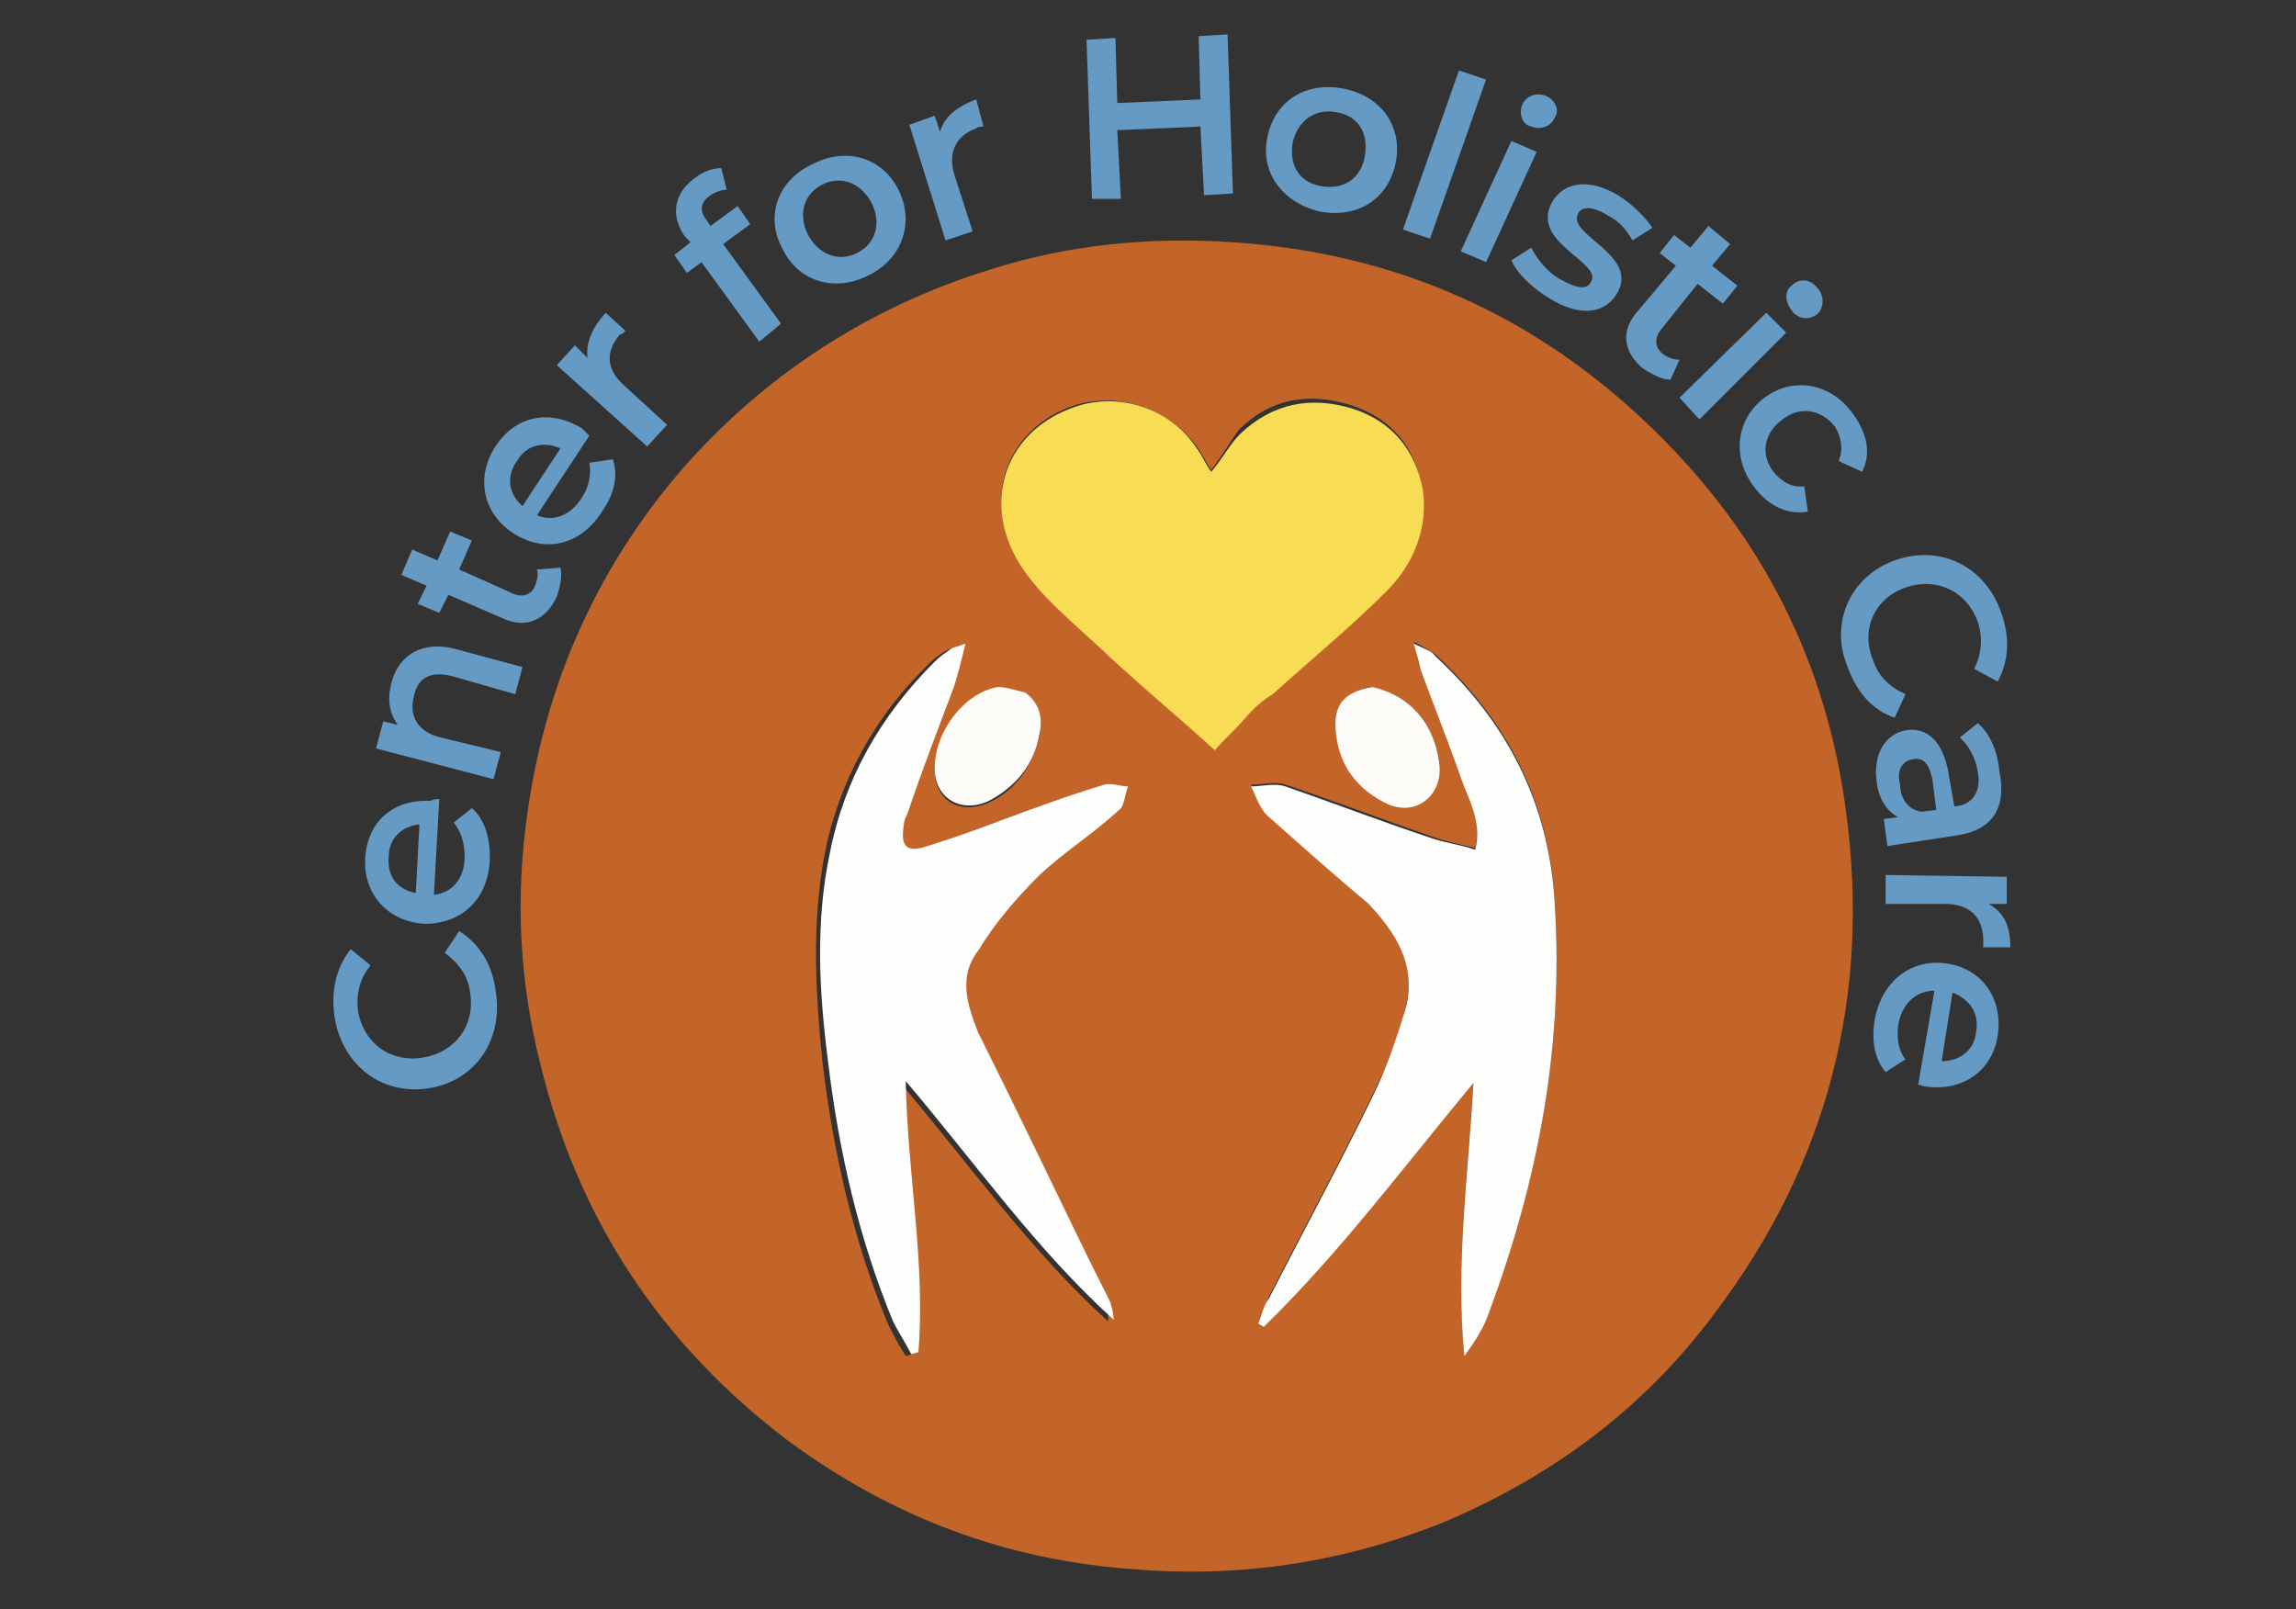 <?xml version="1.0" encoding="utf-8"?>
<!-- Generator: Adobe Illustrator 26.0.1, SVG Export Plug-In . SVG Version: 6.00 Build 0)  -->
<svg version="1.1" id="Layer_1" xmlns="http://www.w3.org/2000/svg" xmlns:xlink="http://www.w3.org/1999/xlink" x="0px" y="0px"
	 viewBox="0 0 127 89" style="enable-background:new 0 0 127 89;" xml:space="preserve">
<rect x="0" y="0" width="127" height="89" fill="#333333" stroke="none"/>
<style type="text/css">
	.st0{opacity:0;fill:#FFFFFF;}
	.st1{fill:#C36428;}
	.st2{fill:#F8DC54;}
	.st3{fill:#FDFDFB;}
	.st4{fill:#FDFBF8;}
	.st5{fill:#649AC4;}
</style>
<rect class="st0" width="127" height="89"/>
<path class="st1" d="M80.1,84.1c-5.6,2.3-11.4,3.2-17.4,2.7c-7.1-0.5-13.4-2.9-19.1-7.1c-7-5.3-11.6-12.2-13.7-20.8
	c-1.2-4.7-1.4-9.4-0.7-14.1c1-7,3.8-13.3,8.4-18.7C42.2,20.8,48,17,54.8,14.9c4.4-1.4,8.9-1.8,13.4-1.5c9.1,0.6,16.9,4.1,23.4,10.5
	c5.9,5.8,9.4,12.7,10.5,20.9c1.4,10.3-1,19.6-7.3,27.9C91,77.8,86.1,81.5,80.1,84.1 M68.9,39.6c0.5-0.5,1-0.9,1.4-1.4
	c2.1-1.9,4.3-3.7,6.3-5.7c1.5-1.5,2.3-3.4,2-5.6c-0.3-2.2-1.7-3.8-3.9-4.5c-2.3-0.7-4.4-0.4-6.2,1.4C68,24.5,67.6,25.2,67,26
	c-0.3-0.4-0.5-0.9-0.8-1.3c-1.6-2.2-4.5-3.1-7-2.2c-3.7,1.4-5,5.4-2.6,8.9c1.1,1.6,2.7,2.9,4.1,4.2c2.1,2,4.3,3.8,6.5,5.8
	C67.7,40.9,68.2,40.3,68.9,39.6 M54,57c-0.5-1.4-1-3-0.2-4.3c0.9-1.5,2.1-2.9,3.4-4.2c1.3-1.3,2.9-2.4,4.4-3.6
	c0.3-0.3,0.4-0.9,0.5-1.3c-0.4,0-0.9-0.2-1.3-0.1c-1.9,0.6-3.9,1.3-5.8,2c-1.3,0.5-2.6,1-4,1.4c-1.2,0.4-1.5,0-1.3-1.2
	c0-0.2,0.1-0.4,0.2-0.6c0.9-2.4,1.8-4.7,2.6-7.1c0.2-0.7,0.4-1.4,0.6-2.3c-0.4,0.2-0.6,0.2-0.8,0.3c-0.3,0.2-0.6,0.4-0.9,0.7
	c-3,2.9-5,6.5-5.8,10.6c-0.7,3.8-0.5,7.7-0.1,11.5c0.6,5,1.7,9.8,3.6,14.4c0.3,0.6,0.6,1.2,1,1.8c0.1,0,0.3-0.1,0.4-0.1
	c0.4-4.9-0.6-9.8-0.7-15c3.9,4.6,7.2,9.3,11.5,13.2c0-0.4,0-0.7-0.2-1c-0.4-0.8-0.8-1.6-1.2-2.4C58.1,65.5,56.1,61.3,54,57
	 M75.8,50.1c1.4,1.5,2.5,3.2,2,5.4c-0.4,1.8-1.1,3.5-1.9,5.1c-1.8,3.7-3.8,7.4-5.7,11.1c-0.2,0.5-0.4,1-0.6,1.4
	c0.1,0.1,0.2,0.1,0.3,0.2c4.2-4.1,7.7-8.9,11.6-13.5c-0.3,5.2-1,10.1-0.5,15.1c0.6-0.8,1.1-1.6,1.4-2.5c2.7-7.2,4.1-14.7,3.6-22.5
	c-0.3-5.5-2.6-10-6.6-13.7c-0.3-0.2-0.6-0.4-1.2-0.7c0.2,0.7,0.2,1.1,0.4,1.5c0.7,2,1.6,3.9,2.2,5.9c0.4,1.2,1.2,2.4,0.8,4
	c-0.9-0.2-1.8-0.4-2.6-0.7c-2.6-0.9-5.2-1.9-7.9-2.8c-0.6-0.2-1.2,0-1.9,0c0.3,0.6,0.5,1.3,1,1.7C72,46.8,73.9,48.4,75.8,50.1
	 M75.8,38c-1.5,0.4-2.1,1-1.9,2.5c0.2,1.8,1.2,3.2,2.9,3.9c1.7,0.8,3.1-0.7,2.8-2.4C79.2,40,78.1,38.5,75.8,38 M56.6,38.3
	c-0.5-0.1-0.9-0.3-1.4-0.2c-1.8,0.3-3.5,2.4-3.5,4.5c0,1.7,1.4,2.5,3,1.8c1.5-0.7,2.4-2,2.8-3.7C57.7,39.7,57.5,39,56.6,38.3z"/>
<path class="st2" d="M68.9,39.7c-0.6,0.7-1.2,1.2-1.7,1.8c-2.2-2-4.4-3.8-6.5-5.8c-1.4-1.3-3-2.6-4.1-4.2c-2.4-3.5-1.1-7.5,2.6-8.9
	c2.5-1,5.5-0.1,7,2.2c0.3,0.4,0.5,0.9,0.8,1.3c0.6-0.7,1-1.5,1.6-2.1c1.8-1.7,3.9-2.1,6.2-1.4c2.2,0.7,3.5,2.3,3.9,4.5
	c0.3,2.1-0.5,4.1-2,5.6c-2,2-4.2,3.8-6.3,5.7C69.9,38.7,69.4,39.1,68.9,39.7z"/>
<path class="st3" d="M54.1,57.1c2.1,4.2,4.1,8.4,6.1,12.5c0.4,0.8,0.8,1.6,1.2,2.4c0.1,0.3,0.2,0.7,0.2,1
	c-4.3-3.9-7.6-8.6-11.5-13.2c0.1,5.2,1.1,10.1,0.7,15c-0.1,0-0.3,0.1-0.4,0.1c-0.3-0.6-0.7-1.2-1-1.8c-1.9-4.6-3-9.4-3.6-14.4
	c-0.5-3.9-0.7-7.7,0.1-11.5c0.8-4.1,2.8-7.6,5.8-10.6c0.3-0.3,0.6-0.5,0.9-0.7c0.1-0.1,0.3-0.1,0.8-0.3c-0.2,0.9-0.4,1.6-0.6,2.3
	c-0.9,2.4-1.8,4.7-2.6,7.1c-0.1,0.2-0.2,0.4-0.2,0.6c-0.2,1.2,0.1,1.6,1.3,1.2c1.3-0.4,2.7-0.9,4-1.4c1.9-0.7,3.8-1.4,5.8-2
	c0.4-0.1,0.9,0.1,1.3,0.1c-0.2,0.5-0.2,1.1-0.5,1.3c-1.4,1.3-3,2.3-4.4,3.6c-1.3,1.3-2.5,2.7-3.4,4.2C53,54,53.5,55.6,54.1,57.1z"/>
<path class="st3" d="M75.7,50c-1.9-1.6-3.7-3.2-5.5-4.8c-0.5-0.4-0.7-1.1-1-1.7c0.6,0,1.3-0.2,1.9,0c2.6,0.9,5.2,1.9,7.9,2.8
	c0.8,0.3,1.7,0.4,2.6,0.7c0.4-1.6-0.4-2.8-0.8-4c-0.7-2-1.5-4-2.2-5.9c-0.1-0.4-0.2-0.8-0.4-1.5c0.6,0.3,1,0.4,1.2,0.7
	C83.4,40,85.7,44.5,86,50c0.5,7.8-0.9,15.2-3.6,22.5c-0.3,0.9-0.8,1.7-1.4,2.5c-0.5-5,0.2-9.9,0.5-15.1c-3.9,4.7-7.4,9.4-11.6,13.5
	c-0.1-0.1-0.2-0.1-0.3-0.2c0.2-0.5,0.3-1,0.6-1.4c1.9-3.7,3.9-7.4,5.7-11.1c0.8-1.6,1.4-3.4,1.9-5.1C78.3,53.3,77.2,51.6,75.7,50z"
	/>
<path class="st4" d="M75.9,38c2.2,0.5,3.4,2.1,3.7,4.1c0.3,1.7-1.1,3.1-2.8,2.4c-1.7-0.8-2.7-2.1-2.9-3.9C73.7,39,74.3,38.3,75.9,38
	z"/>
<path class="st4" d="M56.7,38.3c0.8,0.6,1,1.4,0.8,2.3c-0.3,1.7-1.3,2.9-2.8,3.7c-1.5,0.7-3-0.1-3-1.8c0-2.1,1.7-4.2,3.5-4.5
	C55.7,38,56.2,38.2,56.7,38.3z"/>
<g>
	<path class="st5" d="M23.7,60.2c-2.6,0.4-4.8-1.3-5.2-4c-0.2-1.4,0.1-2.7,0.9-3.7l1.1,0.9c-0.6,0.7-0.8,1.6-0.7,2.5
		c0.3,1.8,1.8,2.9,3.6,2.6c1.8-0.3,2.9-1.8,2.6-3.6c-0.1-0.9-0.6-1.6-1.4-2.2l0.8-1.2c1.1,0.7,1.8,1.8,2,3.2
		C27.9,57.5,26.3,59.8,23.7,60.2z"/>
	<path class="st5" d="M24.3,44.2L24,49.5c1-0.1,1.7-0.9,1.7-2.1c0-0.8-0.2-1.4-0.6-1.9l1-0.8c0.7,0.6,1,1.6,1,2.8
		c-0.1,2.3-1.6,3.6-3.6,3.6c-2-0.1-3.4-1.6-3.3-3.6c0.1-2,1.5-3.3,3.6-3.2C24,44.2,24.1,44.2,24.3,44.2z M23,49.4l0.2-3.8
		c-1,0.1-1.7,0.8-1.7,1.8C21.4,48.5,22,49.2,23,49.4z"/>
	<path class="st5" d="M25.2,35.9l3.7,1l-0.4,1.5L25,37.4c-1.2-0.3-1.9,0.1-2.1,1.1c-0.3,1.1,0.2,2,1.5,2.3l3.3,0.8l-0.4,1.5
		l-6.5-1.7l0.4-1.5l0.8,0.2c-0.5-0.7-0.6-1.5-0.3-2.5C22.1,36.3,23.3,35.4,25.2,35.9z"/>
	<path class="st5" d="M31,31.4c0.1,0.5,0,1-0.2,1.6c-0.6,1.3-1.7,1.8-3,1.2l-3-1.3l-0.5,1l-1.2-0.5l0.5-1l-1.4-0.6l0.6-1.4l1.4,0.6
		l0.7-1.6l1.2,0.5l-0.7,1.6l2.9,1.3c0.6,0.3,1.1,0.1,1.3-0.4c0.1-0.3,0.2-0.6,0.1-0.9L31,31.4z"/>
	<path class="st5" d="M32.6,24.1l-2.9,4.4c0.9,0.4,1.9,0,2.5-1c0.4-0.6,0.5-1.3,0.4-1.9l1.3-0.2c0.3,0.9,0.1,1.9-0.6,2.9
		c-1.2,1.9-3.2,2.3-4.9,1.2s-2.1-3.1-1-4.8c1.1-1.7,3-2.1,4.8-1C32.4,23.9,32.5,24,32.6,24.1z M28.9,28l2.1-3.2
		c-0.9-0.4-1.9-0.2-2.4,0.7C28,26.3,28.1,27.3,28.9,28z"/>
	<path class="st5" d="M33.5,17.3l1.1,1c-0.1,0.1-0.2,0.2-0.3,0.2c-0.8,0.9-0.8,1.9,0.2,2.8l2.4,2.2l-1.1,1.2l-5-4.5l1-1.1l0.7,0.7
		C32.4,19,32.7,18.2,33.5,17.3z"/>
	<path class="st5" d="M39.1,12.2l0.2,0.3l1.5-1.1l0.7,1l-1.5,1.1l3.2,4.4L42,18.9l-3.2-4.4L38,15.1l-0.7-1l0.9-0.7l-0.3-0.3
		c-0.8-1.1-0.7-2.4,0.6-3.3c0.4-0.3,0.9-0.5,1.4-0.5l0.3,1.2c-0.3,0-0.6,0.1-0.9,0.3C38.7,11.2,38.7,11.7,39.1,12.2z"/>
	<path class="st5" d="M43.3,13.8C42.3,12,43,10,44.9,9.1c1.9-1,3.9-0.4,4.8,1.4c0.9,1.8,0.2,3.8-1.6,4.7
		C46.2,16.2,44.2,15.6,43.3,13.8z M48.2,11.2c-0.6-1.1-1.7-1.5-2.7-1c-1,0.5-1.4,1.6-0.8,2.8c0.6,1.1,1.7,1.5,2.7,1
		C48.4,13.5,48.8,12.4,48.2,11.2z"/>
	<path class="st5" d="M54,5.5L54.4,7c-0.1,0-0.3,0-0.4,0.1c-1.1,0.4-1.6,1.3-1.2,2.6l1,3.1l-1.5,0.5l-2-6.4l1.4-0.5L52,7.3
		C52.2,6.5,52.9,5.9,54,5.5z"/>
	<path class="st5" d="M67.9,1.9l0.3,8.8l-1.6,0.1L66.4,7l-4.6,0.2L62,11L60.4,11l-0.3-8.8l1.6-0.1l0.1,3.6l4.6-0.2L66.3,2L67.9,1.9z
		"/>
	<path class="st5" d="M70.1,7.6c0.4-2,2.1-3.1,4.2-2.7c2.1,0.4,3.3,2.1,2.9,4.1c-0.4,2-2.1,3.1-4.2,2.7C70.9,11.2,69.7,9.5,70.1,7.6
		z M75.5,8.6c0.2-1.3-0.4-2.2-1.6-2.4c-1.1-0.2-2.1,0.4-2.4,1.7c-0.2,1.3,0.4,2.2,1.6,2.4C74.3,10.5,75.3,9.9,75.5,8.6z"/>
	<path class="st5" d="M80.7,3.9l1.5,0.5l-3.1,8.8l-1.5-0.5L80.7,3.9z"/>
	<path class="st5" d="M83.6,7.8L85,8.4l-2.8,6.1l-1.4-0.6L83.6,7.8z M84.2,5.8c0.2-0.5,0.8-0.7,1.3-0.5s0.8,0.8,0.5,1.2
		c-0.2,0.5-0.8,0.7-1.3,0.5C84.2,6.9,84,6.3,84.2,5.8z"/>
	<path class="st5" d="M83.6,14.4l1.1-0.7c0.3,0.6,0.9,1.4,1.7,1.8c0.9,0.5,1.4,0.5,1.6,0.1c0.7-1.1-3.5-2.2-2.1-4.5
		c0.7-1.1,2.1-1.2,3.6-0.3c0.8,0.5,1.5,1.2,1.9,1.8l-1.1,0.7c-0.4-0.7-0.8-1.1-1.4-1.4c-0.8-0.5-1.4-0.5-1.6-0.1
		c-0.7,1.2,3.5,2.3,2.1,4.5c-0.7,1.1-2.1,1.2-3.7,0.2C84.7,15.9,83.9,15.1,83.6,14.4z"/>
	<path class="st5" d="M92.4,21c-0.5,0-1-0.3-1.5-0.6c-1.1-0.9-1.3-2.1-0.3-3.2l2.1-2.5l-0.9-0.7l0.8-1l0.9,0.7l1-1.2l1.2,1l-1,1.2
		l1.4,1.1l-0.8,1l-1.4-1.1l-2,2.5c-0.4,0.5-0.4,1,0.1,1.4c0.3,0.2,0.6,0.3,0.9,0.3L92.4,21z"/>
	<path class="st5" d="M97.7,17.3l1.1,1.1L94,23.2L92.9,22L97.7,17.3z M99.1,15.8c0.4-0.4,1-0.4,1.4,0.1c0.4,0.4,0.4,1,0.1,1.4
		c-0.4,0.4-1,0.4-1.4,0C98.7,16.7,98.7,16.1,99.1,15.8z"/>
	<path class="st5" d="M97.6,22c1.6-1.2,3.7-0.8,4.9,0.9c0.8,1.1,1,2.2,0.5,3.2l-1.3-0.6c0.3-0.7,0.1-1.4-0.2-1.9
		c-0.7-0.9-1.9-1.2-2.9-0.4c-1.1,0.8-1.2,2-0.5,2.9c0.4,0.5,1,0.9,1.7,0.8l0.2,1.4c-1.1,0.2-2.2-0.3-3-1.4
		C95.8,25.3,96,23.2,97.6,22z"/>
	<path class="st5" d="M104.8,31c2.5-0.9,5,0.3,5.9,2.9c0.5,1.4,0.4,2.7-0.2,3.8l-1.3-0.7c0.4-0.8,0.5-1.7,0.2-2.6
		c-0.6-1.7-2.3-2.5-4-1.9c-1.7,0.6-2.5,2.3-1.8,4c0.3,0.9,0.9,1.5,1.8,1.9l-0.6,1.3c-1.2-0.4-2.1-1.4-2.6-2.8
		C101.2,34.5,102.3,31.9,104.8,31z"/>
	<path class="st5" d="M108.3,46.2l-3.9,0.6l-0.2-1.5l0.8-0.1c-0.6-0.3-1.1-1-1.2-2c-0.2-1.5,0.5-2.6,1.6-2.8
		c1.1-0.2,2.1,0.5,2.4,2.5l0.3,1.7l0.1,0c0.9-0.1,1.4-0.8,1.2-1.9c-0.1-0.7-0.5-1.5-1-1.9l1-0.8c0.7,0.6,1.1,1.6,1.2,2.7
		C111,44.7,110.2,45.9,108.3,46.2z M106.3,44.9l0.8-0.1l-0.2-1.6c-0.2-1.1-0.6-1.3-1.1-1.2c-0.6,0.1-0.9,0.6-0.7,1.4
		C105.1,44.1,105.5,44.8,106.3,44.9z"/>
	<path class="st5" d="M111.2,52.4l-1.5,0c0-0.1,0-0.3,0-0.4c0-1.2-0.7-2-2.1-2l-3.3,0l0-1.6l6.7,0.1l0,1.5l-1,0
		C110.9,50.5,111.2,51.3,111.2,52.4z"/>
	<path class="st5" d="M106.1,60l0.9-5.2c-1,0-1.8,0.7-2,1.9c-0.1,0.7,0,1.4,0.4,1.9l-1.1,0.7c-0.6-0.7-0.8-1.7-0.6-2.9
		c0.4-2.2,2.1-3.4,4-3.1c2,0.3,3.1,2,2.8,4c-0.3,1.9-1.9,3.1-4,2.8C106.4,60.1,106.2,60,106.1,60z M108,54.9l-0.6,3.8
		c1,0,1.8-0.6,1.9-1.6C109.5,56.1,109,55.3,108,54.9z"/>
</g>
</svg>
